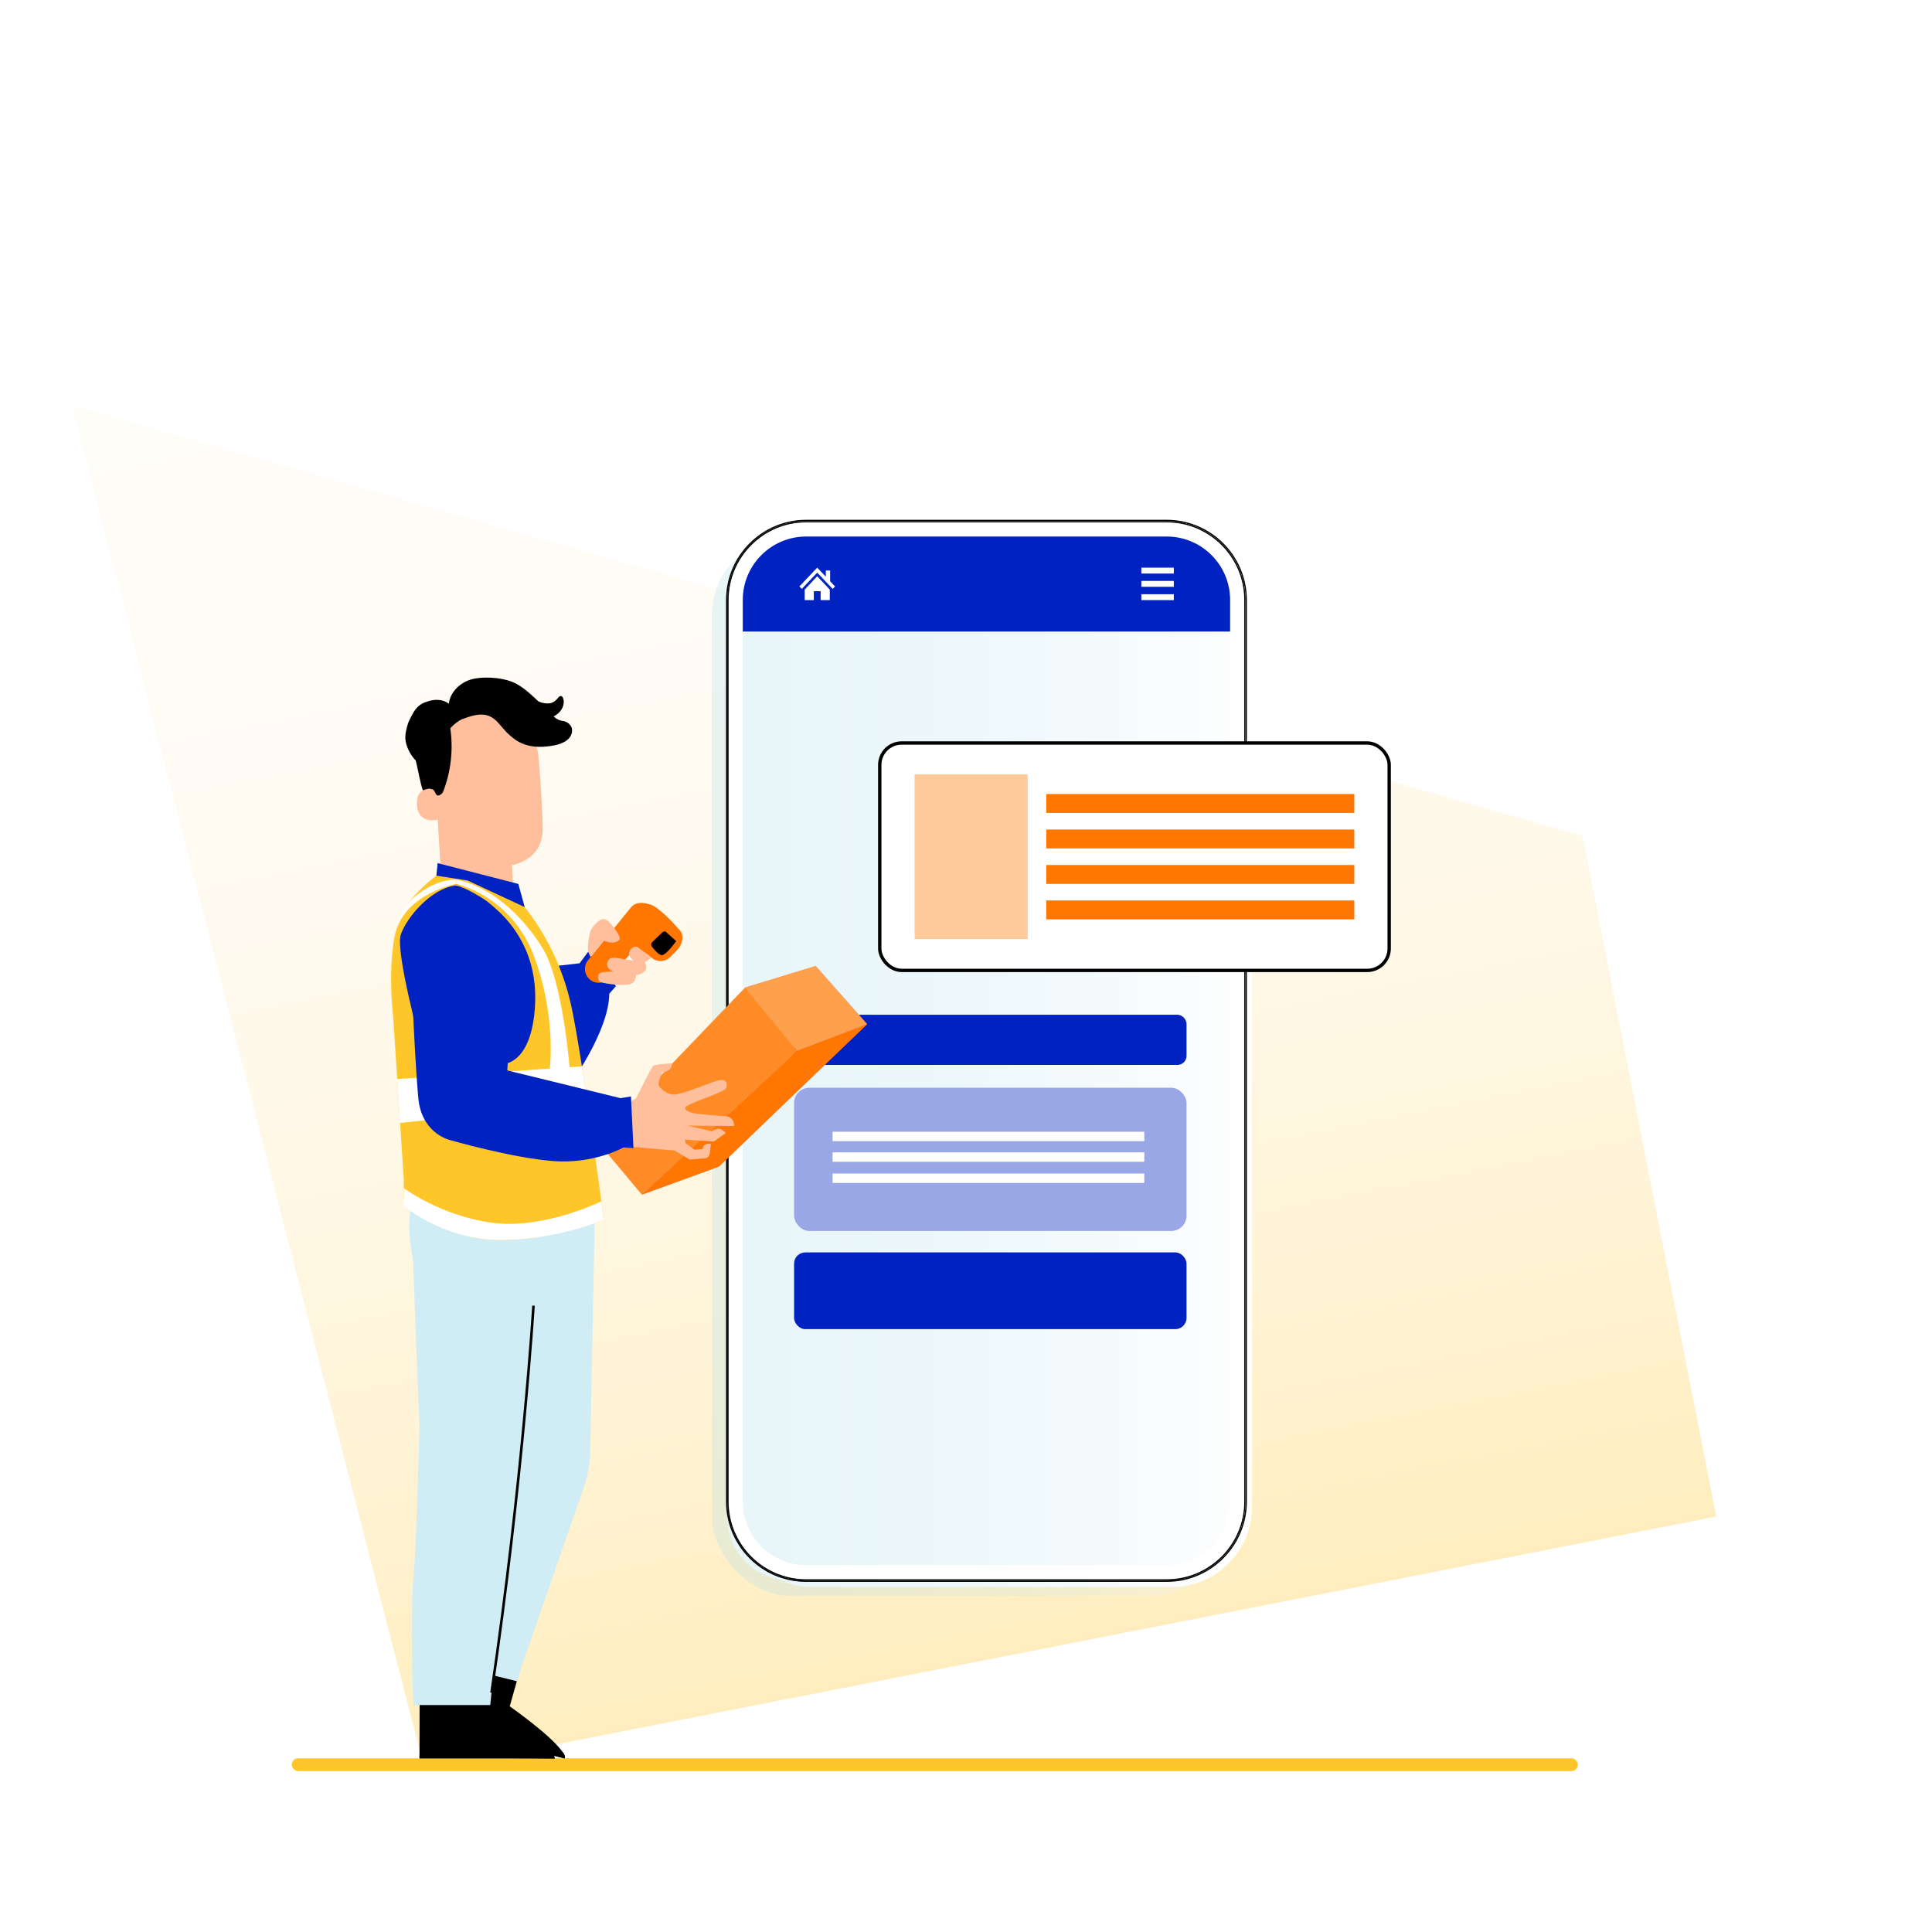 <?xml version="1.0" encoding="UTF-8"?>
<svg xmlns="http://www.w3.org/2000/svg" xmlns:xlink="http://www.w3.org/1999/xlink" id="Laag_1" viewBox="0 0 750 750">
  <defs>
    <style>.cls-1{fill:#0022c0;}.cls-2{fill:#ffa04c;}.cls-3,.cls-4,.cls-5{fill:#fff;}.cls-6{fill:#ffc999;}.cls-7{fill:#ffc629;}.cls-8{fill:#ffbf9d;}.cls-9{fill:#ff8b26;}.cls-10{fill:#ff735d;}.cls-11{fill:#f70;}.cls-12{fill:#99a7e6;}.cls-13{fill:#d0ecf4;}.cls-14{fill:#e1e1e1;}.cls-15{fill:#1a2e35;}.cls-16{fill:url(#Naamloos_verloop_21);opacity:.3;}.cls-17{fill:url(#Naamloos_verloop_5);filter:url(#drop-shadow-3);opacity:.5;}.cls-18,.cls-19{fill:none;stroke:#000;stroke-miterlimit:10;}.cls-4{filter:url(#drop-shadow-1);}.cls-5{filter:url(#drop-shadow-2);}.cls-19{stroke-width:1.3px;}</style>
    <linearGradient id="Naamloos_verloop_21" x1="-1449.03" y1="2252.75" x2="-902.76" y2="2252.75" gradientTransform="translate(2331.08 -1214.85) rotate(-101.11) scale(1 -1)" gradientUnits="userSpaceOnUse">
      <stop offset="0" stop-color="#ffc629"></stop>
      <stop offset=".14" stop-color="#ffd35a"></stop>
      <stop offset=".28" stop-color="#ffde86"></stop>
      <stop offset=".42" stop-color="#ffe8aa"></stop>
      <stop offset=".57" stop-color="#ffefc6"></stop>
      <stop offset=".71" stop-color="#fff4da"></stop>
      <stop offset=".85" stop-color="#fff7e6"></stop>
      <stop offset="1" stop-color="#fff9ea"></stop>
    </linearGradient>
    <filter id="drop-shadow-1" filterUnits="userSpaceOnUse">
      <feOffset dx="2" dy="2"></feOffset>
      <feGaussianBlur result="blur" stdDeviation="5"></feGaussianBlur>
      <feFlood flood-color="#000" flood-opacity=".4"></feFlood>
      <feComposite in2="blur" operator="in"></feComposite>
      <feComposite in="SourceGraphic"></feComposite>
    </filter>
    <filter id="drop-shadow-2" filterUnits="userSpaceOnUse">
      <feOffset dx="-6" dy="6"></feOffset>
      <feGaussianBlur result="blur-2" stdDeviation="5"></feGaussianBlur>
      <feFlood flood-color="#000" flood-opacity=".2"></feFlood>
      <feComposite in2="blur-2" operator="in"></feComposite>
      <feComposite in="SourceGraphic"></feComposite>
    </filter>
    <linearGradient id="Naamloos_verloop_5" x1="282.35" y1="407.93" x2="483.52" y2="407.93" gradientUnits="userSpaceOnUse">
      <stop offset="0" stop-color="#a2daea"></stop>
      <stop offset=".2" stop-color="#a6dbeb"></stop>
      <stop offset=".43" stop-color="#b4e1ee"></stop>
      <stop offset=".67" stop-color="#caeaf3"></stop>
      <stop offset=".92" stop-color="#eaf6fa"></stop>
      <stop offset="1" stop-color="#f6fbfd"></stop>
    </linearGradient>
    <filter id="drop-shadow-3" filterUnits="userSpaceOnUse">
      <feOffset dx="-6" dy="6"></feOffset>
      <feGaussianBlur result="blur-3" stdDeviation="5"></feGaussianBlur>
      <feFlood flood-color="#000" flood-opacity=".2"></feFlood>
      <feComposite in2="blur-3" operator="in"></feComposite>
      <feComposite in="SourceGraphic"></feComposite>
    </filter>
  </defs>
  <polygon class="cls-16" points="666.23 588.73 614.34 324.49 27.97 157.35 164.92 687.16 666.23 588.73"></polygon>
  <g>
    <g>
      <rect class="cls-4" x="281.85" y="201.78" width="202.17" height="412.29" rx="31.11" ry="31.11"></rect>
      <path class="cls-5" d="m288.35,582.97c0,13.57,11.04,24.61,24.61,24.61h139.96c13.57,0,24.61-11.04,24.61-24.61V245.16h-189.18v337.81Z"></path>
      <rect class="cls-17" x="282.35" y="202.28" width="201.17" height="411.29" rx="30.61" ry="30.61"></rect>
      <path class="cls-3" d="m452.92,202.78h-139.96c-16.6,0-30.11,13.51-30.11,30.11v350.08c0,16.6,13.51,30.11,30.11,30.11h139.96c16.6,0,30.11-13.51,30.11-30.11V232.89c0-16.6-13.51-30.11-30.11-30.11Zm24.61,380.19c0,13.57-11.04,24.61-24.61,24.61h-139.96c-13.57,0-24.61-11.04-24.61-24.61V232.89c0-13.57,11.04-24.61,24.61-24.61h139.96c13.57,0,24.61,11.04,24.61,24.61v350.08Z"></path>
      <path d="m452.92,201.78h-139.96c-17.15,0-31.11,13.96-31.11,31.11v350.08c0,17.15,13.95,31.11,31.11,31.11h139.96c17.15,0,31.11-13.95,31.11-31.11V232.89c0-17.15-13.95-31.11-31.11-31.11Zm30.61,381.19c0,2.91-.4,5.72-1.16,8.38s-1.86,5.18-3.27,7.49c-1.28,2.1-2.8,4.04-4.53,5.77-1.04,1.04-2.15,2-3.33,2.88-1.28.95-2.63,1.81-4.05,2.56-4.26,2.25-9.11,3.52-14.26,3.52h-139.96c-3.01,0-5.92-.44-8.67-1.25-.92-.27-1.82-.58-2.69-.94-.39-.16-.78-.32-1.16-.49-.89-.4-1.76-.84-2.61-1.33-.52-.3-1.03-.61-1.53-.93-.27-.17-.53-.35-.79-.53-3.11-2.16-5.8-4.88-7.92-8.02-.55-.81-1.06-1.66-1.53-2.52-.24-.43-.46-.87-.68-1.32-.43-.89-.82-1.81-1.16-2.75-.51-1.41-.93-2.86-1.24-4.36-.1-.5-.19-1-.27-1.51-.23-1.52-.35-3.08-.35-4.66h0V232.89h0c0-4.75,1.08-9.26,3.02-13.27.21-.45.44-.89.68-1.32.38-.7.79-1.37,1.22-2.04.57-.87,1.18-1.72,1.83-2.53.41-.5.82-1,1.26-1.48.35-.38.71-.76,1.08-1.12,5.53-5.47,13.13-8.85,21.53-8.85h139.96c9.01,0,17.12,3.9,22.72,10.1,1.29,1.43,2.45,2.98,3.46,4.64.35.58.68,1.17,1,1.77,1.32,2.54,2.28,5.29,2.85,8.18.38,1.91.58,3.89.58,5.91v350.08Z"></path>
      <path d="m282.35,232.89h0c0-4.75,1.08-9.26,3.02-13.27-1.93,4.01-3.02,8.52-3.02,13.27Z"></path>
      <path d="m285.37,596.24c-.43-.89-.82-1.81-1.16-2.75.34.94.73,1.85,1.16,2.75Z"></path>
      <path d="m287.58,600.08c-.55-.81-1.06-1.66-1.53-2.52.47.87.98,1.71,1.53,2.52Z"></path>
      <path d="m452.92,202.28c9.01,0,17.12,3.9,22.72,10.1-5.6-6.2-13.7-10.1-22.72-10.1h-139.96c-8.39,0-16,3.38-21.53,8.85,5.53-5.47,13.13-8.85,21.53-8.85h139.96Z"></path>
      <path d="m312.96,613.58c-3.01,0-5.92-.44-8.67-1.25,2.75.81,5.66,1.25,8.67,1.25h139.96c5.15,0,10-1.27,14.26-3.52-4.26,2.25-9.11,3.52-14.26,3.52h-139.96Z"></path>
      <path d="m483.52,232.89v350.08c0,2.91-.4,5.72-1.16,8.38.76-2.66,1.16-5.47,1.16-8.38V232.89c0-2.02-.21-4-.58-5.91.38,1.91.58,3.89.58,5.91Z"></path>
      <path d="m282.35,582.97c0,1.58.12,3.14.35,4.66-.23-1.52-.35-3.08-.35-4.66h0Z"></path>
      <path d="m483.52,232.89c0-2.02-.21-4-.58-5.91-.57-2.89-1.53-5.65-2.85-8.18-.31-.6-.65-1.19-1-1.77-1.01-1.66-2.17-3.21-3.46-4.64-5.6-6.2-13.7-10.1-22.72-10.1h-139.96c-8.39,0-16,3.38-21.53,8.85-.37.36-.73.74-1.08,1.12-.44.48-.85.97-1.26,1.48-.65.81-1.26,1.65-1.83,2.53-.43.66-.84,1.34-1.22,2.04-.24.43-.46.87-.68,1.32-1.93,4.01-3.02,8.52-3.02,13.27v350.08c0,1.58.12,3.14.35,4.66.08.51.17,1.01.27,1.51.31,1.49.72,2.95,1.24,4.36.34.94.73,1.85,1.16,2.75.21.45.44.89.68,1.32.47.87.98,1.71,1.53,2.52,2.12,3.14,4.81,5.86,7.92,8.02.26.18.53.36.79.53.5.33,1.01.64,1.53.93.84.48,1.71.92,2.61,1.33.38.17.77.34,1.16.49.88.35,1.78.66,2.69.94,2.75.81,5.66,1.25,8.67,1.25h139.96c5.15,0,10-1.27,14.26-3.52,1.42-.75,2.77-1.61,4.05-2.56,1.18-.88,2.29-1.85,3.33-2.88,1.73-1.73,3.26-3.67,4.53-5.77,1.41-2.31,2.51-4.83,3.27-7.49s1.16-5.47,1.16-8.38V232.89Zm-.5,350.08c0,16.6-13.51,30.11-30.11,30.11h-139.96c-16.6,0-30.11-13.51-30.11-30.11V232.89c0-16.6,13.51-30.11,30.11-30.11h139.96c16.6,0,30.11,13.51,30.11,30.11v350.08Z"></path>
      <path d="m300.43,610.89c-.89-.4-1.76-.84-2.61-1.33.84.48,1.71.92,2.61,1.33Z"></path>
      <path d="m474.56,604.61c-1.04,1.04-2.15,2-3.33,2.88,1.18-.88,2.29-1.85,3.33-2.88Z"></path>
      <path d="m480.09,218.79c1.32,2.54,2.28,5.29,2.85,8.18-.57-2.89-1.53-5.65-2.85-8.18Z"></path>
      <path d="m287.27,216.26c.57-.87,1.18-1.72,1.83-2.53-.65.81-1.26,1.65-1.83,2.53Z"></path>
      <path class="cls-1" d="m452.92,208.28h-139.96c-13.57,0-24.61,11.04-24.61,24.61v12.27h189.18v-12.27c0-13.57-11.04-24.61-24.61-24.61Z"></path>
      <g>
        <g>
          <rect class="cls-3" x="443.07" y="220.36" width="12.6" height="2.29"></rect>
          <rect class="cls-3" x="443.07" y="230.67" width="12.6" height="2.29"></rect>
          <rect class="cls-3" x="443.07" y="225.51" width="12.6" height="2.29"></rect>
        </g>
        <g>
          <polygon class="cls-3" points="322.25 225.64 322.25 221.48 320.58 221.48 320.58 223.87 317.24 220.36 310.31 227.68 311.27 228.6 317.24 222.29 323.22 228.6 324.18 227.68 322.25 225.64"></polygon>
          <polygon class="cls-3" points="312.37 228.89 312.37 232.96 315.92 232.96 315.92 229.5 318.57 229.5 318.57 232.96 322.12 232.96 322.12 228.89 317.24 223.7 312.37 228.89"></polygon>
        </g>
      </g>
    </g>
    <rect class="cls-3" x="341.52" y="288.43" width="197.76" height="88.28" rx="8.51" ry="8.51"></rect>
    <rect class="cls-19" x="341.52" y="288.43" width="197.76" height="88.28" rx="8.51" ry="8.51"></rect>
    <rect class="cls-11" x="406.16" y="349.56" width="119.58" height="7.34"></rect>
    <rect class="cls-11" x="406.16" y="335.79" width="119.58" height="7.34"></rect>
    <rect class="cls-11" x="406.16" y="322.02" width="119.58" height="7.34"></rect>
    <rect class="cls-11" x="406.16" y="308.24" width="119.58" height="7.34"></rect>
    <rect class="cls-6" x="355.05" y="300.61" width="43.9" height="63.93"></rect>
    <rect class="cls-12" x="308.26" y="422.26" width="152.35" height="55.6" rx="5.93" ry="5.93"></rect>
    <rect class="cls-1" x="308.26" y="393.92" width="152.35" height="19.48" rx="3.51" ry="3.51"></rect>
    <rect class="cls-1" x="308.26" y="486.19" width="152.35" height="29.78" rx="4.34" ry="4.34"></rect>
    <rect class="cls-3" x="323.2" y="439.34" width="121.01" height="3.66"></rect>
    <rect class="cls-3" x="323.2" y="447.34" width="121.01" height="3.66"></rect>
    <rect class="cls-3" x="323.2" y="455.56" width="121.01" height="3.66"></rect>
  </g>
  <rect class="cls-7" x="113.25" y="682.56" width="499.28" height="4.99" rx="2.5" ry="2.5"></rect>
  <g>
    <g>
      <g>
        <polygon class="cls-10" points="316.64 375.02 336.61 397.58 309.43 407.93 289.28 383.34 316.64 375.02"></polygon>
        <path class="cls-9" d="m289.28,383.34s-57.68,59.9-57.13,60.27c.55.37,17.01,20.15,17.01,20.15l60.27-55.83-20.15-24.59Z"></path>
        <polygon class="cls-10" points="336.61 397.58 279.11 452.85 249.16 463.76 309.43 407.93 336.61 397.58"></polygon>
        <polygon class="cls-11" points="336.61 397.58 279.11 452.85 249.16 463.76 309.43 407.93 336.61 397.58"></polygon>
        <polygon class="cls-2" points="316.64 375.02 336.61 397.58 309.43 407.93 289.28 383.34 316.64 375.02"></polygon>
      </g>
      <path class="cls-8" d="m260.83,412.81s-6.58.25-7.32.99c-.74.74-6.58,12.53-6.58,12.53l-1.99,1.24-.56,17.54,17.49,1.53,5.9,3.51,5.81-.52c.99-.05,1.8-.8,1.93-1.79l.47-3.76s-2.4-.57-3,1.16l-.22.81-3.22.24-3.44-2.54-.22-1.35,11.22.75,4.64-3.29s-1.98-2.49-3.98-1.45c-.47.25-.62.2-1.53.75l-9.38-2.21,18.1.18s.33-3.72-3.58-3.84c-2.77-.09-9.8-.83-9.8-.83,0,0-5.39-.45-5.61-2.24-.22-1.8,15.19-5.91,15.94-7.86.75-1.95-.15-3.89-3.74-2.77-3.59,1.12-13.92,5.54-16.84,5.31-2.92-.22-5.54-2.84-5.69-3.97-.15-1.12,1.5-4.71,1.5-4.71,0,0,3.99-.29,3.72-3.4Z"></path>
      <g>
        <path class="cls-1" d="m239.12,382.79l-2.59,2.96c-.19,14.63-15.09,35.02-15.09,35.02l-7.84-33.18,2.85-12.66,8.55-.99,3.36-4.49,10.75,13.34Z"></path>
        <g>
          <path class="cls-11" d="m252.32,351.09c3.09.92,7.65,5.64,11.6,10.04,1.9,2.11.86,5.8-1.15,7.81l-2.57,2.57c-.86.86-1.98,1.4-3.19,1.53h0c-1.41.16-2.83-.25-3.94-1.14l-1.79-1.43c-2.24-1.8-5.5-1.5-7.38.66l-7.43,8.55c-2.05,2.36-5.68,2.46-7.86.23l-.03-.03c-1.9-1.94-2.04-5-.32-7.11l16.59-20.4c.44-.54.97-.99,1.58-1.32,1.2-.64,2.99-.82,5.88.04Z"></path>
          <path class="cls-8" d="m252.89,371.74s-1.81,1.45-2.63,1.74c0,0,1.47,2.06.06,3.47-1.41,1.41-3.39,1.63-3.39,1.63,0,0,.25,2.88-2.75,3.58-3,.71-11.35-.52-11.65-1.28-.29-.76-1.02-2.84.92-3.31,1.94-.47,4.55-.46,4.55-.46,0,0-3.96-1.47-1.61-4.65,1.08-1.46,5.9-.02,5.9-.02l3.61.41s-3.31-2.33-.73-4.67c1.73-1.58,3.02,0,3.02,0l4.69,3.56Z"></path>
          <path class="cls-8" d="m238.25,365.86s2.92-.37,2.25-2.17c-.67-1.8-2.85-4.64-3.9-5.69-1.05-1.05-2.25-1.42-3.15-1.05-.9.37-3.97,2.7-4.49,5.39-.52,2.7-1.05,5.84-.6,7.12.45,1.27.89,2.02.89,2.02l5.15-6.33s2.62,1.06,3.85.71Z"></path>
        </g>
        <path d="m262.5,365.34s-3.79,5.33-5.49,5.43c-1.19.07-3-2.05-3.97-3.32-.4-.52-.33-1.25.13-1.7l4.11-3.98.96-.26,4.26,3.83Z"></path>
      </g>
      <g>
        <path class="cls-8" d="m168.71,297.83l2.77,46.48c.47,7.9,2.78,19.42,15.24,18.1h0c10.73-1.96,12.86-12.4,12.41-19.77-.21-3.5-.38-6.42-.38-6.78,0,0,11.76-1.82,11.92-13.58.08-5.68-.72-17.4-1.56-28-.91-11.38-10.41-20.14-21.82-20.16h-1.13c-12.24.7-18.48,11.49-17.44,23.7Z"></path>
        <path class="cls-8" d="m169.66,306.54c-.2-.09-8.08-2.4-7.83,5.64.25,8.04,8.27,6.13,8.28,5.9,0-.23-.45-11.54-.45-11.54Z"></path>
      </g>
      <g>
        <g>
          <path d="m204.84,637.68l-6.96,24.71s22.18,15.55,21.33,20.24l-47.25-12.11,9.31-38.96,23.58,6.11Z"></path>
          <path class="cls-14" d="m183.78,656.54c-.98.02-1.87.91-1.89,1.91-.02,1,.86,1.94,1.84,1.93.98,0,2.08-1.04,1.99-2.04-.09-1-1.18-2.04-2.13-1.79"></path>
          <path d="m171.95,670.52l1.09-3.89,44.9,13.07s1.87,1.48,1.27,2.93l-47.25-12.11Z"></path>
        </g>
        <g>
          <path d="m189.15,639.3l-.73,27.01s26.46,11.39,26.88,16.33l-52.46-.42.11-43.2,26.2.28Z"></path>
          <path d="m162.82,682.63l.19-4.77,50.23,2.03s2.33,1.06,2.05,2.74h-52.47Z"></path>
          <path class="cls-15" d="m188.41,660.37c-.11.24-1.28-.13-2.73-.04-1.45.06-2.58.55-2.71.32-.15-.19.96-1.15,2.67-1.23,1.71-.09,2.9.75,2.77.96Z"></path>
        </g>
        <g>
          <path class="cls-13" d="m160.99,457.46l-1.71,12.47c-.56,4.05-.56,8.15-.02,12.2l1.16,8.63s2.33,64.47,2.44,62.11c0,0-1.26,47.27-2.2,57.3-1.71,18.23-.17,51.73-.17,51.73h29.83s10.74-105.89,10.74-105.89l6.67-66.04,11.6-30.06-58.33-2.45Z"></path>
          <path class="cls-13" d="m231.21,460.46l-.33,12.62-1.79,91.71c-.24,4.3-1.08,8.55-2.49,12.63l-24.43,70.44-1.4,4.82-17.94-4.44,13.34-189.51,35.04,1.73Z"></path>
        </g>
      </g>
      <g>
        <path class="cls-7" d="m157.74,351.63c-8.88,12.39-5.13,42.81-5.13,42.81l4.15,63.5v7.51s-.31,6.18,22.1,13.66c22.42,7.47,55.53-5.61,55.53-5.61,0,0-6.09-46.34-10.54-72.05-.58-3.36-1.17-6.5-1.76-9.42-3.49-17.42-11.83-33.49-24.01-46.42l-.21-.22-27.2-6.41s-7.56,5.15-12.93,12.64Z"></path>
        <path class="cls-3" d="m233.44,466.34s-22.34,11.02-42.3,8.35c-19.96-2.66-34.38-13.44-34.38-13.44v6.97s15.81,13.22,37.59,13.2c21.79-.02,40.04-7.91,40.04-7.91l-.96-7.17Z"></path>
        <polygon class="cls-3" points="225.9 413.96 154.21 418.9 155.28 435.92 228.06 428.16 225.9 413.96"></polygon>
        <path class="cls-1" d="m174.68,345.4c-6.89,0-14.25,11.14-15,17.69-.75,6.54,1.9,59.28,2.98,65.29,2.17,12.08,12.1,14.21,12.1,14.21,0,0,23.82,6.88,39.85,8.13,16.03,1.25,27.41-5.28,27.41-5.28l3.89.25-.97-20.06-4.04.68-43.97-10.77s2.8-45.08,2.55-45.83c0,0-2.25-24.28-24.8-24.29Z"></path>
        <path class="cls-1" d="m176.82,343.74c1.65-.21,27.55,9.67,30.67,37.92.97,8.77-.02,28.15-10.97,31.25-10.94,3.1-32.97-6.42-32.97-6.42,0,0-10.25-37.11-7.93-43.79,2.32-6.68,11.71-17.74,21.19-18.96Z"></path>
        <path class="cls-3" d="m177.13,341.44c12.71,2.55,25.31,13.26,33.52,26.66,8.21,13.4,10.7,49.09,10.7,49.09l-8.23.27s3.48-20.16-5.35-45.05c-8.83-24.89-30.71-29.27-30.71-29.27l.07-1.7Z"></path>
        <polygon class="cls-1" points="201.22 343.14 169.89 335.06 169.39 339.93 181.53 341.81 203.7 352.15 201.22 343.14"></polygon>
        <path class="cls-3" d="m176.94,343.14s-20.26,3.82-23.65,19.95c0,0,1.23-8.69,5.75-13.17,9.13-9.04,18.09-8.48,18.09-8.48l-.2,1.7Z"></path>
      </g>
    </g>
    <path d="m215.23,289.34c-5.33,1.06-10.85.89-15.28-2.26-1.27-.91-2.47-1.95-3.57-3.1-1.99-2.07-3.59-4.7-6.21-5.89-3.37-1.54-7.29-.22-10.76,1.11l.14-.14c-1.79.9-3.41,2.15-4.74,3.65,1.19,8.21.26,16.73-2.73,24.47-.25.64-.72,1.17-1.34,1.45-1.97.88-1.46-1.81-2.97-2.26-1.16-.34-1.81-.22-3.61.44-.88-2.12-1.96-8.45-2.76-11.58-1.96-1.9-3.85-5.51-4.04-8.38-.19-2.87,1.25-6.6,1.25-6.6,1.99-4.21,3.16-6.36,6.44-7.65l.08.03c2.94-1.29,6.61-1.42,9.11.57.47-4.48,4.27-8.14,8.59-9.42,4.32-1.28,11.33-.82,15.56.74,2.89,1.06,5.73,3.18,9.05,6.28h0s0,0,0,0c.44.41.89.84,1.35,1.28.04.04.07.08.11.12.95.55,2.1.78,3.28.86,1.91.13,3.07-.52,4.3-1.98.37-.45.84-1.01,1.4-.85.35.1.57.45.7.8.69,1.83-.04,3.97-1.38,5.39-.65.69-1.42,1.23-2.25,1.69,0,0,1.33,1.51,3.53,1.77,1.18.14,2.26.77,2.97,1.73.34.46.6,1.02.63,1.65.15,3.61-3.37,5.4-6.85,6.09Z"></path>
    <path class="cls-18" d="m207.1,506.85s-4.19,68.05-16.3,150.25"></path>
  </g>
</svg>
